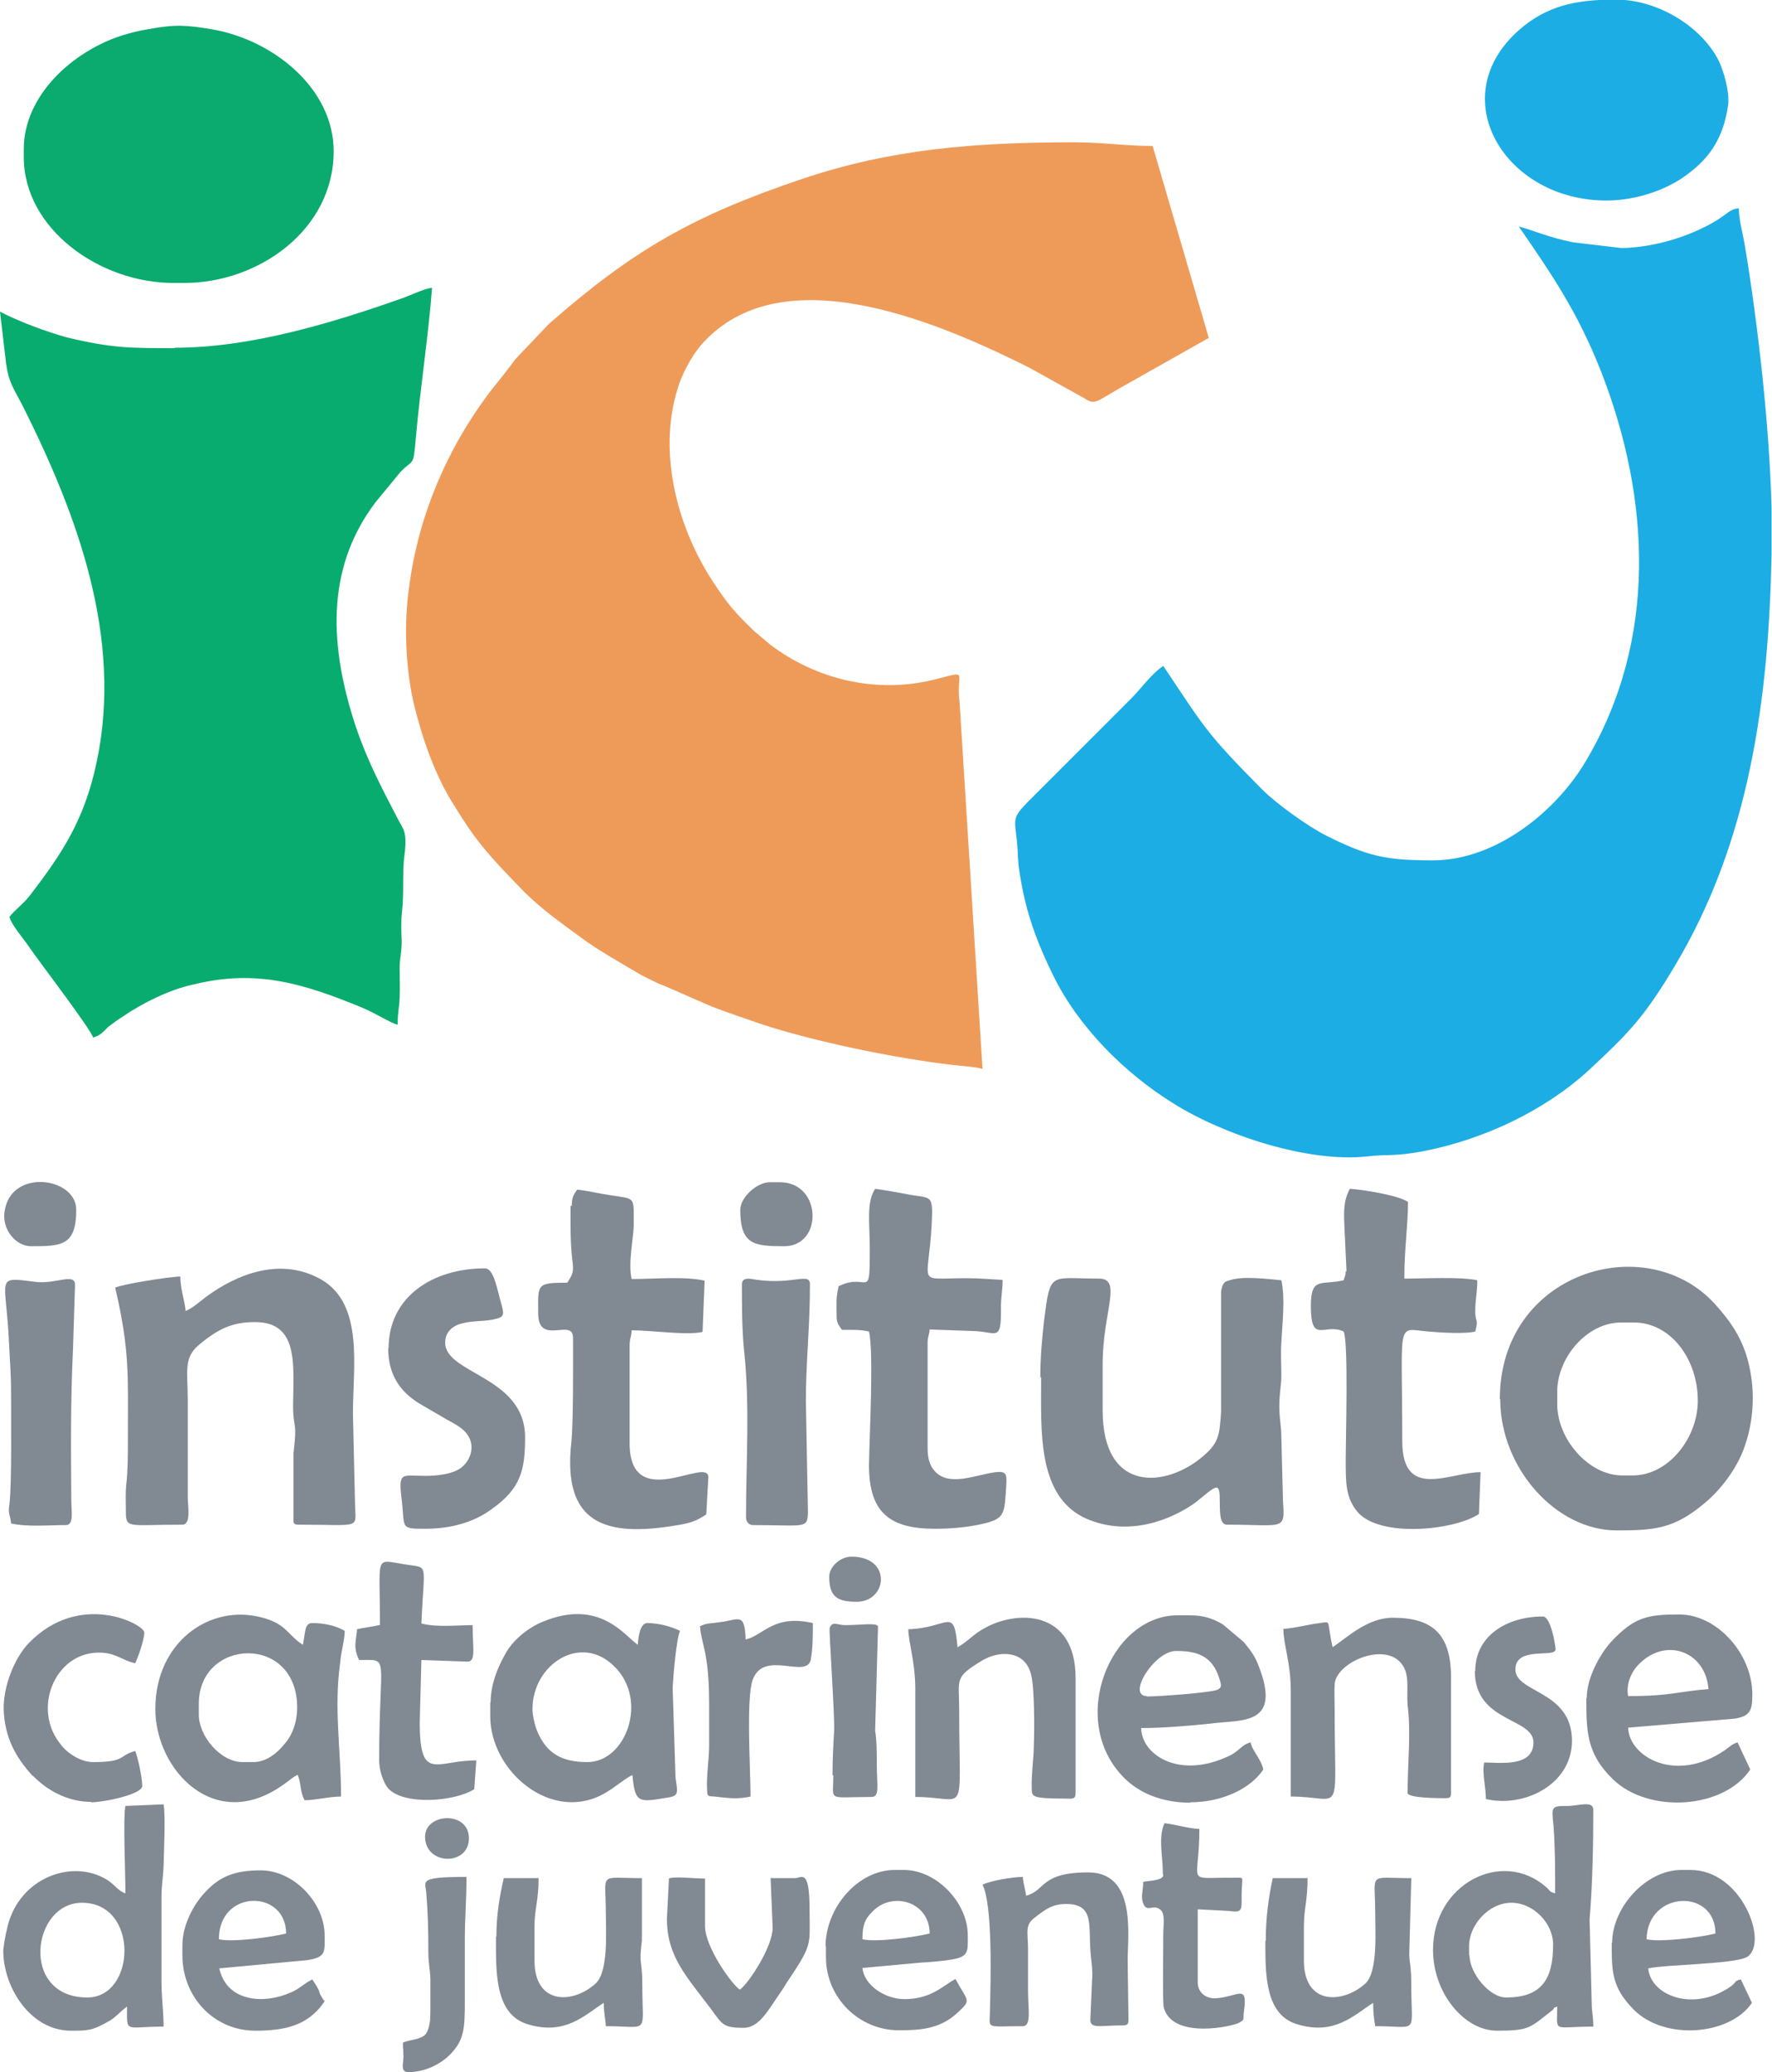 <svg xmlns="http://www.w3.org/2000/svg" id="Camada_2" data-name="Camada 2" viewBox="0 0 43.23 50.53"><defs><style>      .cls-1 {        fill: #1cade4;      }      .cls-1, .cls-2, .cls-3, .cls-4, .cls-5 {        fill-rule: evenodd;      }      .cls-2 {        fill: #09ac6f;      }      .cls-3 {        fill: #ee9b5a;      }      .cls-4 {        fill: #818992;      }      .cls-5 {        fill: #0baa6f;      }    </style></defs><g id="Camada_1-2" data-name="Camada 1"><g><path class="cls-3" d="M23.97,26.07l-.56-8.95c-.1-.75.27-.77-.61-.55-1.43.36-2.9-.01-4.01-.85l-.38-.32c-.48-.46-.65-.66-1.02-1.22-.89-1.36-1.37-3.23-.82-4.82.13-.37.39-.82.64-1.06,2.01-2.09,5.88-.34,7.89.66l1.35.75c.26.17.27.1.86-.24l2.18-1.23-1.37-4.68c-.65,0-1.23-.09-1.91-.09-2.46,0-4.49.17-6.63.89-2.68.9-4.15,1.75-6.19,3.54l-.78.82c-.09.1-.1.13-.18.23-.07.09-.1.13-.17.22-.13.17-.25.3-.37.47-.98,1.32-1.67,2.91-1.9,4.61-.15.98-.09,2.08.11,2.93.21.86.51,1.69.91,2.35.11.17.2.33.31.49.45.7.92,1.16,1.49,1.75.44.43.86.72,1.36,1.09.4.3,1.02.65,1.48.92.18.09.38.2.58.27l1.12.49c.42.16.8.29,1.21.43,1.31.43,3.24.83,4.68,1,.26.03.53.04.75.1Z"></path><path class="cls-1" d="M37.05,5.52c.85,1.23,1.45,2.12,2.01,3.54,1.21,3.1,1.38,6.54-.36,9.48-.73,1.25-2.21,2.44-3.74,2.44-1.14,0-1.58-.09-2.6-.6-.44-.22-1.21-.77-1.57-1.13-1.38-1.39-1.41-1.52-2.41-3.01-.27.17-.56.57-.75.76l-2.27,2.27c-.7.7-.62.59-.55,1.25.04.42,0,.44.11,1.03.16.88.45,1.58.78,2.25.62,1.26,1.75,2.38,2.93,3.11,1.21.76,3.27,1.45,4.73,1.29.49-.06.65.01,1.38-.13,1.48-.29,2.97-1,4.04-1.99.92-.86,1.32-1.25,2.07-2.51,1.84-3.06,2.3-6.54,2.37-10.06v-1.1c-.05-2.01-.33-4.48-.65-6.41-.05-.3-.15-.65-.15-.92-.2.01-.29.14-.55.3-.65.39-1.5.65-2.3.67l-1.19-.14c-.65-.13-1.03-.32-1.35-.39Z"></path><path class="cls-2" d="M4.26,8.49c-1.1,0-1.53,0-2.62-.26-.48-.13-1.21-.4-1.64-.63l.15,1.28c.07.47.17.56.42,1.05,1.29,2.58,2.45,5.62,1.78,8.69-.29,1.35-.81,2.17-1.64,3.24-.16.2-.34.32-.48.5.05.2.37.56.5.76.18.27,1.49,1.98,1.54,2.18.17-.04.25-.14.37-.26.12-.09.23-.17.37-.26.47-.32,1.13-.65,1.7-.77,1.56-.39,2.73-.01,4.12.56.37.16.69.37.87.42,0-.29.04-.42.05-.66.01-.23,0-.47,0-.72,0-.26.05-.36.05-.66-.01-.24-.02-.5.01-.75.05-.39,0-.98.06-1.36.07-.59-.04-.62-.17-.88-.4-.77-.74-1.41-1.03-2.27-.61-1.87-.76-3.79.49-5.44l.6-.73c.34-.36.32-.09.39-.9.1-1.12.31-2.51.39-3.6-.17.01-.5.17-.69.24-1.7.6-3.71,1.22-5.59,1.22Z"></path><path class="cls-5" d="M.58,3.64v.19c0,1.75,1.85,3.07,3.65,3.07h.27c1.8,0,3.64-1.29,3.64-3.21,0-1.54-1.48-2.71-2.94-2.97-.64-.11-.93-.13-1.57-.01-.26.04-.44.09-.67.16C1.79,1.25.58,2.31.58,3.64Z"></path><path class="cls-1" d="M39.19,4.89c.77,0,1.53-.29,1.99-.65.58-.43.87-.93.98-1.68.04-.34-.12-.85-.23-1.08-.42-.83-1.48-1.49-2.51-1.49-.93,0-1.67.13-2.37.75-1.85,1.64-.34,4.15,2.14,4.15Z"></path><path class="cls-4" d="M39.81,35.98h-.23c-.83,0-1.59-.89-1.59-1.74v-.3c0-.83.72-1.69,1.56-1.69h.31c.89,0,1.56.88,1.56,1.91,0,.9-.71,1.82-1.59,1.82h0ZM36.6,34.12c0,1.68,1.36,3.2,2.84,3.2.93,0,1.4-.04,2.14-.66.39-.32.8-.85.98-1.38.21-.59.27-1.29.11-1.99-.15-.66-.47-1.09-.85-1.51-1.69-1.82-5.23-.75-5.23,2.34Z"></path><path class="cls-4" d="M4.53,31.98c-.02-.26-.13-.53-.13-.85-.27,0-1.43.19-1.59.27.36,1.54.31,2.14.31,3.69,0,.42,0,.77-.04,1.12-.02.17-.01.4-.01.57,0,.52-.02.4,1.38.4.22,0,.13-.46.13-.67v-2.4c0-.66-.11-1,.28-1.32.47-.39.81-.55,1.36-.55,1.07,0,.94,1.03.93,2.04,0,.59.11.33.01,1.16v1.61c-.01.1.02.13.12.13,1.62,0,1.38.13,1.38-.57l-.05-2.14c0-1.13.27-2.65-.76-3.26-.97-.56-2.03-.17-2.83.42-.13.1-.36.3-.5.34Z"></path><path class="cls-4" d="M25.4,33.59c0,1.28-.1,2.84,1.03,3.41.92.44,1.92.19,2.68-.32.26-.19.53-.47.6-.39.12.11-.06.89.22.89,1.4,0,1.42.16,1.37-.57l-.04-1.56c0-.29-.05-.43-.05-.76s.05-.49.05-.75-.02-.55,0-.8c.02-.44.1-1.06,0-1.52-.34-.03-.94-.11-1.26,0-.11.03-.17.04-.21.27v2.94c-.04.57-.05.75-.45,1.09-.91.77-2.44.89-2.44-1.13v-1.12c0-1.28.49-2.09-.09-2.09-1.21,0-1.18-.2-1.34,1.03-.05.46-.09.88-.09,1.38Z"></path><path class="cls-4" d="M13.92,29.4c0,.47-.01.86.04,1.31.05.34,0,.37-.12.57-.77,0-.71.04-.71.75,0,.8.85.1.85.59,0,.6.01,2.01-.04,2.54-.23,2.02.85,2.32,2.54,2.04.37-.06.49-.1.75-.27l.05-.89c.04-.57-1.92.9-1.92-.85v-2.35c0-.23.04-.2.05-.4.49,0,1.35.13,1.73.04l.05-1.25c-.49-.11-1.21-.04-1.78-.04-.09-.37.04-.98.05-1.28,0-.77.06-.66-.61-.77-.2-.03-.56-.11-.77-.13-.09.13-.13.19-.13.4Z"></path><path class="cls-4" d="M20.46,31.36c-.07.32-.05.37-.05.75,0,.17.07.22.13.32.28,0,.43-.01.66.04.12.5.01,2.57,0,3.26,0,1.16.51,1.55,1.61,1.55.36,0,.71-.03,1.02-.09.71-.14.67-.23.72-.99.01-.24.01-.33-.26-.3-.48.06-1.14.37-1.49-.03-.12-.13-.17-.32-.17-.55v-2.58c0-.16.04-.17.05-.32l1.12.04c.51.03.62.24.62-.49-.01-.32.04-.49.04-.76-.28-.01-.53-.04-.88-.04-1.26,0-.93.22-.85-1.33.04-.76-.02-.6-.61-.72-.2-.04-.55-.1-.77-.13-.22.33-.13.85-.13,1.48,0,1.28-.04.55-.75.89Z"></path><path class="cls-4" d="M32.83,31c0,.11-.02.11-.05.22-.55.13-.8-.1-.8.63,0,.95.34.4.8.62.12.26.05,2.61.05,3.11,0,.6,0,.93.28,1.28.54.65,2.37.46,2.97.06l.04-1.02c-.75,0-1.91.7-1.91-.76,0-3-.16-2.74.63-2.67.33.03.94.06,1.15,0,.09-.33,0-.2,0-.49,0-.32.05-.43.05-.76-.42-.09-1.31-.04-1.78-.04,0-.72.09-1.31.09-1.87-.23-.16-1.09-.3-1.42-.32-.15.29-.15.52-.13.95l.05,1.06Z"></path><path class="cls-4" d="M12.99,41.68c0-1.1,1.19-1.87,2.01-1.03.82.82.27,2.32-.67,2.32-.61,0-1-.2-1.23-.77-.05-.11-.11-.39-.11-.52h0ZM11.96,41.51v.34c0,1.36,1.52,2.63,2.81,1.87.23-.13.54-.4.66-.43.06.69.16.66.83.55.32-.04.27-.13.22-.49l-.07-2.2c.02-.33.09-1.18.18-1.38-.2-.1-.51-.19-.8-.19-.18,0-.22.36-.23.53-.32-.22-.93-1.13-2.3-.57-.36.14-.71.43-.89.72-.18.3-.4.76-.4,1.25Z"></path><path class="cls-4" d="M6.19,42.97h-.27c-.54,0-1.07-.63-1.07-1.16v-.26c0-1.61,2.4-1.71,2.4.09,0,.37-.13.69-.31.89-.16.2-.43.44-.76.44h0ZM3.79,41.68c0,1.48,1.46,3.06,3.15,1.82.15-.1.15-.13.32-.22.09.19.05.39.17.62.27,0,.6-.09.89-.09,0-1.16-.18-2.14-.02-3.27.02-.26.11-.56.11-.77-.22-.13-.5-.19-.8-.19-.18,0-.16.23-.22.53-.38-.24-.39-.5-.98-.66-1.29-.36-2.62.6-2.62,2.22Z"></path><path class="cls-4" d="M9.47,32.87c0,.69.32,1.08.75,1.35l.67.39c.23.13.48.24.58.5.1.27-.04.55-.23.69-.2.14-.53.19-.87.19-.54,0-.65-.11-.58.49.1.79-.06.8.58.8.7,0,1.24-.19,1.64-.49.7-.5.8-.95.8-1.74,0-1.49-1.95-1.54-1.95-2.31,0-.27.2-.42.42-.47.26-.07.58-.04.82-.11.27-.06.17-.17.06-.63-.05-.17-.13-.6-.33-.6-1.27,0-2.35.69-2.35,1.95Z"></path><path class="cls-4" d="M27.98,41.36c-.5,0,.18-1.1.71-1.1.47,0,.87.09,1.05.65.05.16.09.24-.05.3-.2.07-1.4.16-1.72.16h0ZM29.04,43.95c.77,0,1.47-.33,1.78-.8-.06-.27-.26-.43-.31-.66-.13.03-.2.1-.31.19-.11.09-.18.13-.33.19-1.15.49-2.02-.09-2.03-.73.56,0,1.21-.06,1.7-.11.74-.1,1.75.07,1.16-1.42-.1-.26-.2-.37-.36-.57l-.51-.43c-.42-.24-.64-.22-1.1-.22-1.65,0-2.7,2.58-1.3,3.97.36.36.91.6,1.61.6Z"></path><path class="cls-4" d="M39.72,41.36c-.05-.26.05-.53.21-.72.66-.75,1.68-.39,1.75.55-.78.06-.89.17-1.96.17h0ZM38.7,41.41c0,.82.01,1.36.65,1.98.88.85,2.71.72,3.35-.24l-.31-.66c-.12.03-.2.11-.31.19-1.2.82-2.34.16-2.36-.55l2.6-.22c.39-.06.43-.22.43-.59,0-1-.87-1.95-1.78-1.95-.77,0-1.09.06-1.65.65-.27.29-.61.88-.61,1.39Z"></path><path class="cls-4" d="M2.13,48.71c-1.65,0-1.36-2.31-.13-2.31,1.4,0,1.32,2.31.13,2.31h0ZM3.06,44.03c-.06.29,0,1.64,0,2.14-.16-.04-.28-.23-.45-.33-.81-.5-2.02-.09-2.38.98-.06.17-.13.53-.15.73-.01.89.65,1.97,1.65,1.97.4,0,.51,0,.87-.2.22-.11.33-.27.5-.39,0,.67-.07.49.89.49,0-.42-.05-.67-.05-1.1v-2.05c0-.32.04-.5.05-.75.01-.39.05-1.29,0-1.52l-.94.04Z"></path><path class="cls-4" d="M35.84,47.68v-.22c0-.53.49-1.06,1.03-1.06s1.02.5,1.02,1.02c0,.86-.29,1.29-1.15,1.29-.4,0-.89-.59-.89-1.03h0ZM37.94,46.17c-.16-.04-.11-.06-.23-.16-1.07-.93-2.75-.07-2.75,1.54,0,1.05.76,1.97,1.56,1.97s.8-.07,1.34-.49c.12-.1-.04-.03.13-.1,0,.66-.13.49.88.49,0-.27-.04-.34-.04-.62l-.05-1.99c.07-.86.09-1.75.09-2.68,0-.23-.37-.09-.63-.09-.4,0-.39.01-.34.49.04.52.04,1.08.04,1.65Z"></path><path class="cls-4" d="M32.51,40.17c-.15-.67-.02-.63-.31-.59-.28.03-.63.13-.89.14,0,.39.18.82.18,1.51v2.58c1.3,0,1.07.6,1.07-2.14,0-.19-.01-.4,0-.59.02-.56,1.35-1.12,1.7-.4.13.27.04.63.09.99.07.65-.01,1.33-.01,2.05,0,.13.76.13.93.13.11,0,.13-.03.13-.13v-2.81c0-1.06-.45-1.46-1.42-1.46-.61,0-1.09.46-1.47.72Z"></path><path class="cls-4" d="M23.36,40.17c-.09-1.02-.21-.47-1.2-.44,0,.32.17.79.17,1.46v2.63c1.3,0,1.07.6,1.07-2.14,0-.73-.13-.77.55-1.18.42-.26,1.05-.26,1.2.32.09.29.09,1.39.07,1.79,0,.24-.06.65-.05.99.01.2-.05.26.81.26.17,0,.26.03.26-.13v-2.81c0-1.68-1.45-1.66-2.23-1.21-.25.13-.4.32-.65.46Z"></path><path class="cls-4" d="M.27,33.95c0,.59.02,2.24-.04,2.73-.04.26.02.24.04.47.39.09.92.04,1.34.04.2,0,.13-.36.13-.57-.01-1.28-.02-2.44.04-3.7l.05-1.59c0-.3-.47-.01-.96-.07-1.02-.13-.72-.13-.65,1.49.02.43.05.75.05,1.21Z"></path><path class="cls-4" d="M18.1,31.32c0,.53,0,1.06.05,1.59.15,1.35.05,2.71.05,4.09,0,.11.07.19.17.19,1.3,0,1.34.11,1.34-.36l-.05-2.67c0-.95.1-1.81.1-2.84,0-.3-.4.01-1.29-.11-.11-.01-.37-.1-.37.11Z"></path><path class="cls-4" d="M9.25,39.63c-.17.04-.37.06-.54.1-.01.26-.11.42.05.75.77,0,.49-.16.49,2.45,0,.24.1.53.21.67.38.44,1.65.33,2.11.03l.05-.7c-.97-.01-1.38.55-1.38-.93l.04-1.52,1.12.04c.22,0,.13-.32.13-.89-.4,0-.86.06-1.25-.04.07-1.58.2-1.33-.45-1.45-.7-.11-.56-.23-.56,1.49Z"></path><path class="cls-4" d="M21.04,47.29c0-.34.06-.49.23-.66.49-.53,1.41-.26,1.41.52-.36.09-1.31.22-1.64.14h0ZM20.15,47.46v.27c0,.98.8,1.78,1.78,1.78.51,0,1-.03,1.42-.42.36-.33.27-.26-.04-.83-.31.16-.58.49-1.25.49-.47,0-.98-.34-1.02-.76l1.42-.13c.23-.01.54-.04.72-.07.47-.07.43-.2.43-.6,0-.79-.76-1.59-1.56-1.59h-.22c-.91,0-1.69.93-1.69,1.87Z"></path><path class="cls-4" d="M5.34,47.29c0-1.23,1.64-1.22,1.64-.14-.36.09-1.31.22-1.64.14h0ZM4.45,47.42v.26c0,1.02.77,1.84,1.78,1.84.69,0,1.29-.11,1.69-.72-.05-.06-.02-.01-.07-.1-.04-.06-.05-.09-.07-.16-.06-.13-.1-.17-.16-.27-.21.1-.31.23-.53.32-.65.29-1.56.23-1.74-.59l2.14-.2c.47-.07.43-.2.43-.6,0-.8-.75-1.59-1.56-1.59-.6,0-1,.13-1.38.56-.25.27-.53.77-.53,1.26Z"></path><path class="cls-4" d="M40.17,47.29c.02-1.19,1.68-1.25,1.68-.14-.34.09-1.35.22-1.68.14h0ZM39.32,47.37c0,.72,0,1.09.54,1.64.76.76,2.35.62,2.88-.17l-.27-.57c-.17.04-.1.06-.23.16-.91.65-1.97.24-2.03-.43.47-.1,2.16-.1,2.43-.29.5-.36-.15-2.11-1.4-2.11h-.22c-.87,0-1.69.92-1.69,1.78Z"></path><path class="cls-4" d="M2.22,43.95c.31,0,1.25-.19,1.25-.4s-.11-.7-.17-.85c-.42.11-.21.27-1.03.27-.31,0-.64-.23-.78-.42-.72-.86-.16-2.25.92-2.25.42,0,.56.19.89.26.06-.13.22-.56.22-.75,0-.2-1.57-1.03-2.82.26-.37.39-.62,1.08-.61,1.61.02.67.28,1.16.7,1.62,0,0,.01.01.02.01l.04.04c.37.36.86.59,1.37.59Z"></path><path class="cls-4" d="M25.04,46.26c-.02-.14-.07-.32-.09-.49-.26,0-.81.1-.98.19.25.49.2,2.35.18,3.11-.01.42-.1.34.8.34.22,0,.13-.42.13-.85v-1.02c0-.43-.09-.6.18-.79.22-.17.4-.32.75-.32.67,0,.55.49.59,1.1.01.26.07.47.04.8l-.04.93c0,.22.27.13.8.13.1,0,.13-.03.13-.13l-.02-1.46c0-.6.22-2.14-.96-2.14s-1.03.44-1.52.57Z"></path><path class="cls-4" d="M12.1,47.23c0,.85-.04,1.91.8,2.14.89.26,1.35-.22,1.83-.53,0,.27.04.37.05.57,1.08,0,.89.23.89-.98,0-.7-.09-.44-.01-1.12v-1.51c-1.08,0-.88-.17-.88.85,0,.44.07,1.43-.25,1.72-.55.5-1.49.53-1.49-.56v-.85c0-.4.1-.62.1-1.16h-.85c-.1.43-.18.9-.18,1.42Z"></path><path class="cls-4" d="M30.87,47.33c0,.82-.01,1.82.8,2.04.89.26,1.35-.22,1.83-.53,0,.27.02.37.05.57,1.08,0,.88.23.88-.98,0-.5-.04-.52-.05-.76l.05-1.87c-1.08,0-.88-.17-.88.85,0,.44.07,1.43-.24,1.72-.56.5-1.5.53-1.5-.56v-.85c0-.4.09-.62.09-1.16h-.85c-.1.46-.17.96-.17,1.52Z"></path><path class="cls-4" d="M16.32,45.81l-.05.98c0,.93.49,1.42,1.09,2.22.26.36.29.44.78.44.4,0,.62-.47.96-.95.13-.22.26-.39.38-.59.33-.53.27-.63.27-1.35,0-1.02-.2-.76-.36-.76h-.59l.05,1.21c0,.47-.59,1.36-.8,1.51-.18-.11-.85-1.03-.85-1.55v-1.16c-.28,0-.75-.06-.89,0Z"></path><path class="cls-4" d="M28.38,45.72c0,.14-.34.14-.49.17,0,.22-.06.34-.01.5.1.29.24.01.44.19.11.1.06.39.06.56,0,.36-.02,1.64.01,1.81.21.8,1.72.46,1.85.37.15-.09.07-.06.11-.29.09-.67-.15-.33-.7-.3-.23.01-.43-.14-.43-.39v-1.78l.77.04c.4.06.27-.07.31-.62.01-.22.05-.19-.23-.19-1.18-.01-.81.2-.81-1.19-.27-.01-.58-.11-.85-.14-.16.34-.04.8-.04,1.25Z"></path><path class="cls-4" d="M35.98,40.75c0,1.26,1.43,1.13,1.43,1.74s-.81.49-1.2.49c-.06.24.04.59.04.89.91.22,2.1-.34,2.1-1.42,0-1.23-1.38-1.16-1.38-1.74s.98-.27.98-.49c0-.07-.11-.8-.31-.8-.88,0-1.65.47-1.65,1.33Z"></path><path class="cls-4" d="M17.08,39.67c.02.39.22.62.22,1.84v1.1c0,.24-.07.76-.05,1.03.01.17.01.16.18.17.36.04.56.07.88,0,0-.62-.11-2.38.05-2.84.27-.76,1.32-.01,1.42-.5.05-.27.05-.59.05-.89-.96-.22-1.2.3-1.64.4-.02-.69-.18-.47-.64-.42-.27.04-.28.01-.48.1Z"></path><path class="cls-4" d="M20.33,43.29c0,.66-.17.53.93.53.21,0,.13-.27.13-.8,0-.3,0-.57-.04-.82l.07-2.53c0-.11-.42-.04-.8-.04-.2,0-.31-.11-.38.07-.02.04.13,2.2.11,2.51-.02.34-.04.66-.04,1.08Z"></path><path class="cls-4" d="M9.83,49.81c0,.09,0,.14.01.22,0,.17.01.03,0,.17-.01.16-.06.33.12.33.44,0,.83-.22,1.05-.46.31-.33.33-.62.33-1.23v-1.55c0-.53.04-.96.04-1.52-1.2,0-1,.1-.98.4.04.47.05.92.05,1.42,0,.3.04.4.05.67v.76c0,.23-.01.44-.12.59-.12.13-.39.13-.55.2Z"></path><path class="cls-4" d="M18.06,29.5c0,.85.33.89,1.07.89.96,0,.92-1.56-.1-1.56h-.26c-.29,0-.71.36-.71.67Z"></path><path class="cls-4" d="M.76,30.39c.74,0,1.1-.01,1.1-.89,0-.8-1.62-1.02-1.75.06-.06.43.28.83.65.83Z"></path><path class="cls-4" d="M20.23,38.44c0,.49.18.62.67.62.75,0,.87-1.1-.13-1.1-.25,0-.54.23-.54.49Z"></path><path class="cls-4" d="M10.37,44.79c0,.7,1.07.72,1.07.04s-1.07-.62-1.07-.04Z"></path></g></g></svg>